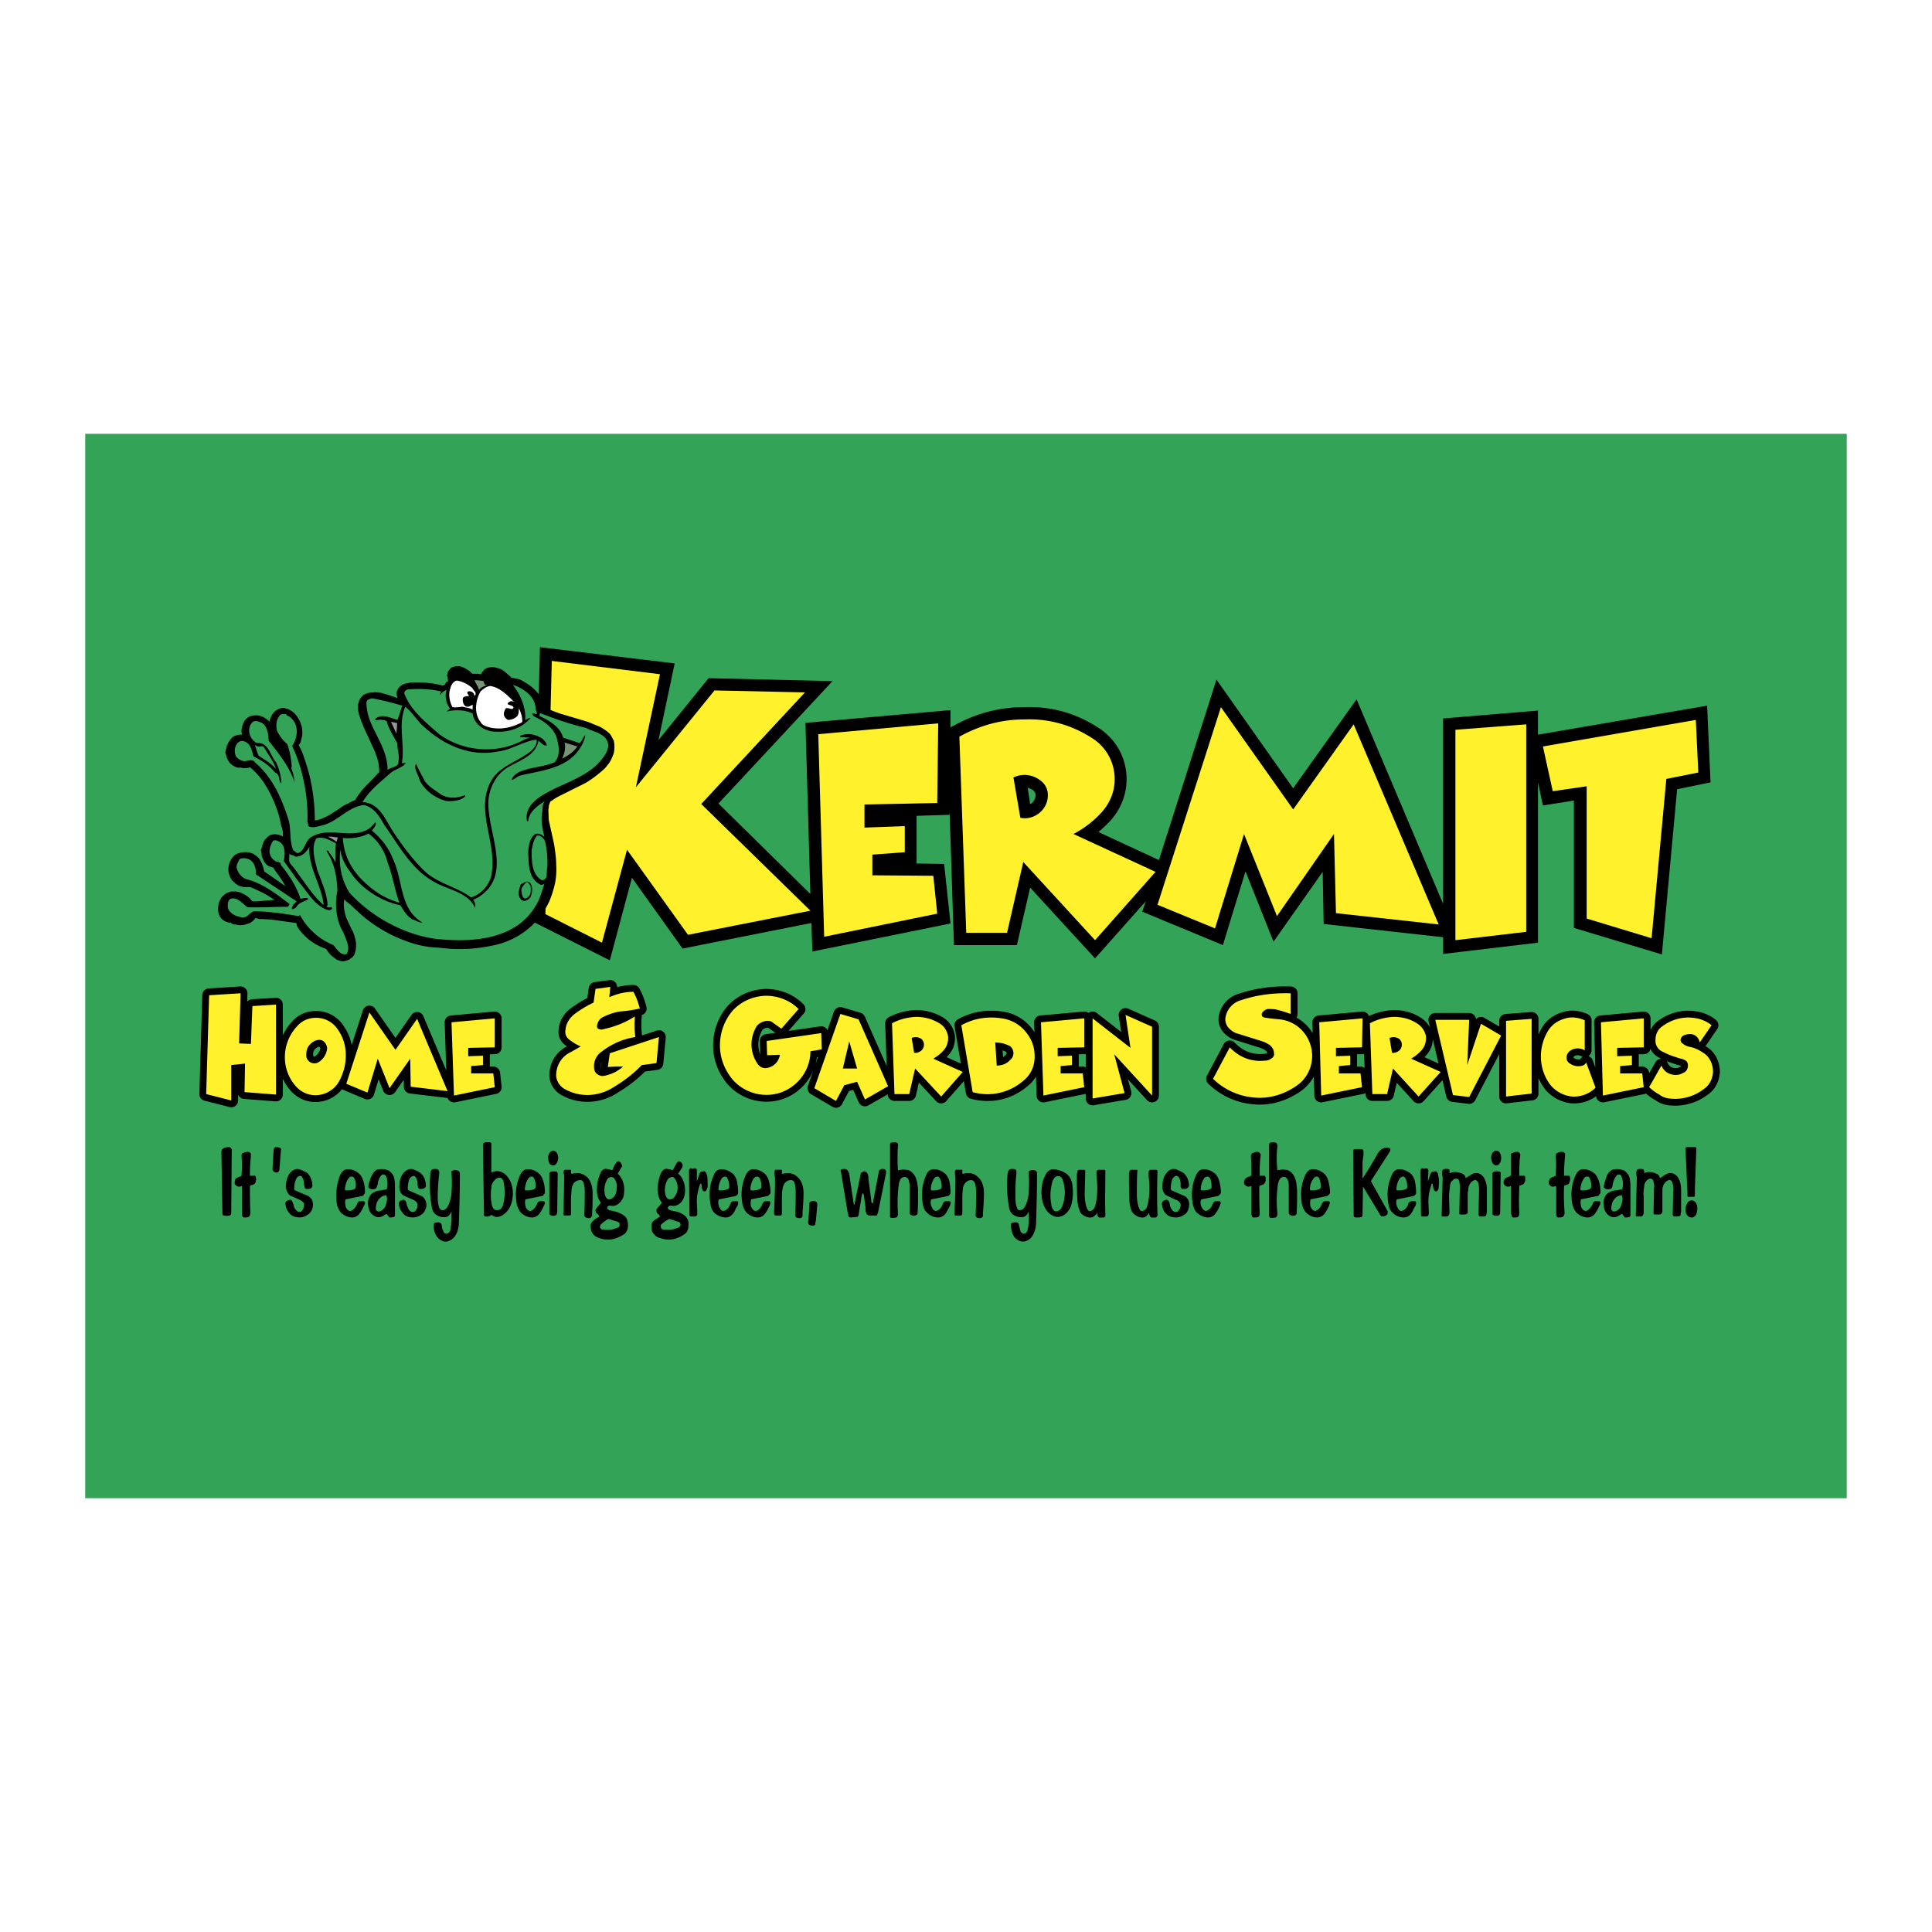 <svg xmlns="http://www.w3.org/2000/svg" width="2500" height="2500" viewBox="0 0 192.756 192.756"><path fill-rule="evenodd" clip-rule="evenodd" fill="#fff" d="M0 0h192.756v192.756H0V0z"/><path fill-rule="evenodd" clip-rule="evenodd" fill="#33a457" d="M8.504 43.281h175.748v106.195H8.504V43.281z"/><path d="M102.779 80.216h.049c.295-.196.49-.54.49-.883 0-.196-.098-.343-.244-.491a1.823 1.823 0 0 0-.541-.245l.246 1.619zm50.668-2.158v15.991l-9.465 1.128v-1.668l-11.92-1.324-.098-5.2-4.906 6.965-2.795-7.014-2.256 7.357-8.045-3.335.344-1.03-5.053 5.69-6.475-7.063-1.324 5.739h-6.279l-.441-13.538v.54l-3.286.099v4.757l2.747.049.637 5.935-13.783 2.796-.098-2.845-12.851 2.55-5.052-7.063-2.208 8.241-7.701-3.875.735-27.37 13.44 1.619-1.619 7.652 5.003-6.18 12.361.294-11.38 12.213 9.172 9.025-.491-17.07 14.47-1.275v1.717l.295-.147c2.207-1.227 4.513-1.864 7.064-1.864 2.697-.098 5.148.588 7.406 2.06 1.52.981 2.502 2.501 2.746 4.268.246 1.814-.295 3.531-1.471 4.905-.393.441-.834.833-1.275 1.226l6.033 2.796 5.738-18.001 7.652 10.84 6.328-8.878 8.633 20.405V71.681l9.465-.785V73.3l16.875-2.894.342 7.651-3.334.687-1.521 16.481-8.779-2.649V79.873l-3.09.491-.49-2.306z" fill-rule="evenodd" clip-rule="evenodd"/><path d="M54.416 91.203l.637-25.261 10.792 1.324-2.405 11.282 7.848-9.663 9.025.196-10.35 11.134L80.854 90.86 68.64 93.264l-6.082-8.486-2.501 9.271-5.641-2.846zm39.19-19.031l-.098 7.946-7.259.147v2.305l4.022-.147v2.6l-3.237.246v2.06l6.083.049.392 3.777-11.281 2.305-.589-20.208 11.967-1.08zm7.505 5.395l.688 4.022c.686.147 1.373-.049 1.912-.491a2.257 2.257 0 0 0 .834-1.766c0-.589-.246-1.079-.688-1.422-.783-.637-1.814-.784-2.746-.343zm-5.395-4.071c2.06-1.128 4.169-1.717 6.476-1.717 2.451-.098 4.707.54 6.768 1.864a4.806 4.806 0 0 1 2.207 3.434c.197 1.422-.244 2.796-1.176 3.875a10.021 10.021 0 0 1-2.895 2.256l8.191 3.777-6.033 6.818-7.162-7.799-1.617 7.063h-4.072l-.687-19.571zm47.823 18.737l-10.25-1.128-.197-7.897-5.689 8.191-3.287-8.191-2.893 9.418-5.74-2.354 6.328-19.718 7.211 10.202 6.033-8.486 8.484 19.963zm8.732.736l-7.064.833V72.81l7.064-.54v20.699zm17.168-15.892l-3.189.638-1.471 15.892-6.475-1.962V78.45l-3.385.491-.98-4.464 15.254-2.649.246 5.249z" fill-rule="evenodd" clip-rule="evenodd" fill="#fff22d"/><path d="M22.385 89.241v.049c-.196.098-.294.245-.393.441-.098.196-.196.344-.196.589a1.86 1.86 0 0 0 0 .736c.049.294.196.491.392.687.196.147.393.245.638.294l.098.049.049-.049h.049l.049.049c.049.049.099.099.147.099.098.049.196.049.245.049h.049c.344.098.638.098.981 0l.441-.147c.147-.098.245-.147.392-.294.049-.049.098-.098.147-.196h.049l.196.049c.049 0 .098.049.147.049H26.159l.883.049 2.501.343.049.049v.049c0 .098.049.147.049.245.049.049.098.147.147.196l.049.098c.294.392.589.687.932.981.54.441 1.128.735 1.766.98l.049.049c.196.343.442.638.785.834.098.098.245.196.393.245.147.049.294.098.441.098h.098c.147-.049.245-.049.343-.098a.79.79 0 0 0 .343-.196c.196-.099.294-.246.393-.441.098-.295.147-.589.147-.883s-.049-.54-.147-.834a2.31 2.31 0 0 0-.294-.735l-.343-.736a3.073 3.073 0 0 1-.246-.589l-.049-.147a4.45 4.45 0 0 1-.147-1.128c0-.147.049-.245.049-.393l.098.099.098.098.49.393c.196.196.393.393.638.589l.196.196a14.09 14.09 0 0 0 4.415 2.698c1.128.442 2.158.687 3.335.736l.54.049c1.717.196 3.286.098 4.954-.245 2.551-.491 4.611-2.109 5.69-4.415.245-.588.392-1.079.54-1.667a6.97 6.97 0 0 0 .147-2.011c0-.638-.098-1.275-.196-1.962l-.54-2.452-.049-1.08c.049-.098.049-.245.049-.343.049-.196.099-.294.147-.441l.245-.147c.246-.196.54-.343.834-.49l2.453-1.226a11.088 11.088 0 0 0 1.716-1.275c.197-.147.344-.343.491-.54.294-.343.441-.736.588-1.128a3.023 3.023 0 0 0 0-1.325l-.049-.049c-.098-.196-.196-.392-.343-.588a3.433 3.433 0 0 0-.49-.392c-.294-.196-.54-.344-.834-.442l-.834-.343-2.796-.834a22.135 22.135 0 0 1-1.619-.637v-.098c-.098-.441-.245-.834-.54-1.227a4.324 4.324 0 0 0-1.226-1.079c-.246-.147-.441-.294-.736-.392l-.736-.147-.196-.196-.294-.245c-.147-.147-.295-.245-.442-.343s-.343-.147-.54-.196c-.294-.098-.589-.098-.932 0l-.294.147c-.049.098-.098.147-.147.196-.098.098-.147.196-.196.294h-.098c-.098-.049-.147-.049-.246-.049h-.49l-.098-.049c-.049-.098-.147-.147-.245-.245-.147-.098-.245-.147-.393-.245a3.34 3.34 0 0 0-.491-.196c-.294-.049-.588 0-.834.098l-.098.049-.245.294c-.049.098-.098.147-.098.245s-.049.147-.049.245c0 .049.049.098.049.196l.049.246v.098c0 .049-.049.049-.049.049l-.147.049-.099.245c-.098 0-.147.049-.196.098l-.246-.049c-1.03-.245-1.962-.294-2.992-.245l-.294.049c-.049 0-.147.049-.245.049-.098.049-.147.049-.246.098-.196.098-.343.245-.49.441v.049c-.049.049-.049.098-.098.196a.68.68 0 0 0 0 .441c0 .049.049.098.049.147 0 .049 0 .049.049.098l-.098-.049-.736-.245c-.246-.098-.491-.147-.785-.245-.294-.049-.589-.098-.883-.049-.344 0-.638.098-.932.245l-.049.049-.049.049c-.245.245-.393.54-.441.932v.294c0 .245.049.441.098.637.049.197.147.393.196.589l.196.49c.147.344.294.687.442.981l.447.979c.147.294.294.588.393.932.245.589.344 1.128.344 1.766l-.687.736c-.392.392-.736.735-1.079 1.128-.245.343-.441.589-.638.932-.246.099-.491.196-.687.344a2.49 2.49 0 0 0-.785.441l-.687.441c-.245.196-.491.294-.736.441-.245.098-.441.196-.735.294l-.246.049c-.049 0-.098 0-.147.049v-.343c-.049-2.011-.344-3.875-1.03-5.837a6.82 6.82 0 0 0-.588-1.373l.049-.049.049-.049c0-.049.049-.098.098-.147 0-.049 0-.098.049-.147V73.79c.147-.343.147-.735.098-1.128a2.9 2.9 0 0 0-.834-1.569 3.269 3.269 0 0 0-.54-.344c-.147-.049-.245-.049-.343-.098-.245-.049-.49 0-.736.147-.196.098-.343.245-.491.441-.147.246-.245.441-.294.736h-.049c-.147-.147-.245-.245-.442-.343-.196-.147-.392-.196-.637-.246-.294-.049-.589 0-.883.099l-.049.049h-.049a1.46 1.46 0 0 0-.588.833c-.098.294-.147.589-.049.932H24.004c-.098 0-.246 0-.343.049-.245.049-.441.147-.589.344-.147.147-.245.343-.343.49-.049.147-.147.294-.147.441-.049.196-.098.344-.098.54l.049.049c.049.245.098.441.245.687.099.147.197.294.344.393.196.147.392.245.588.294h.294l.246.049h.343c.099 0 .245-.049.393-.098v.049a7.197 7.197 0 0 1 1.569 1.864 12.42 12.42 0 0 1 1.178 2.6c.147.441.245.932.343 1.422.098.147.098.344.147.54v.441c-.098-.049-.196-.098-.343-.147-.196-.049-.393-.098-.638-.049-.245 0-.49.147-.637.344l-.147.147c-.098.098-.147.246-.196.343-.049.147-.098.246-.098.344l-.147.392.049.098c0 .147.049.294.049.491.049.098.099.245.147.343a.79.79 0 0 0 .196.343.981.981 0 0 0 .588.393l.196.049.294.441c.343.441.638.883.932 1.422l-2.109-1.471a3.619 3.619 0 0 0-.196-.687 1.914 1.914 0 0 0-.491-.785c-.147-.098-.245-.196-.441-.294-.441-.196-.932-.196-1.422-.049a1.467 1.467 0 0 0-.392.196 1.904 1.904 0 0 0-.589 1.814c.049.147.098.344.196.491.098.196.245.343.393.441.049.098.147.147.245.196.147.098.294.196.49.196.099.049.196.049.294.049h.54l.441.196c.441.196.834.393 1.275.638l.687.441-1.667.147h-.54l-.147-.147a1.145 1.145 0 0 0-.343-.343c-.196-.147-.393-.245-.589-.343a1.73 1.73 0 0 0-.687-.147h-.344a2.413 2.413 0 0 0-.54.196c-.049.05-.098.099-.147.099z" fill-rule="evenodd" clip-rule="evenodd"/><path d="M27.536 109.205l-3.139-.245.049-2.846-1.374.147v3.531l-2.501-.637.294-9.859 3.139-.196-.147 5.003 1.177.049.147-3.776 2.354-.147v8.976h.001zm6.964-3.924c0 .882-.196 1.667-.588 2.452a2.718 2.718 0 0 1-2.158 1.521c-.932.099-1.815-.294-2.403-1.079-1.325-1.668-1.226-4.12.245-5.739.54-.638 1.275-.932 2.109-.883.833.05 1.569.491 2.011 1.178.539.784.784 1.618.784 2.55zm-1.863-.687a.904.904 0 0 0-.245-.588c-.147-.196-.393-.295-.687-.246-.344.05-.687.295-.932.638-.196.295-.245.688-.196 1.08.049.245.245.441.441.539.245.098.49.098.687 0 .54-.294.882-.834.932-1.423zm12.017 4.267l-3.679-.441-.049-2.796-2.06 2.943-1.177-2.943-1.03 3.385-2.109-.883 2.305-7.112 2.6 3.728 2.159-3.09 3.04 7.209zm4.709-7.258v2.894l-2.648.049v.834l1.472-.049v.932l-1.178.098v.736h2.208l.147 1.373-4.071.834-.246-7.309 4.316-.392zm13.832-2.65c.294.54.49 1.079.637 1.668-.687.147-1.275.245-1.961.294-.638.099-1.177.295-1.766.589-.294.147-.49.49-.54.834 0 .098 0 .147.049.245a.374.374 0 0 0 .196.099.541.541 0 0 0 .392 0c1.128-.246 2.158-.638 3.139-1.275-.049.735-.049 1.373.049 2.06-1.275.196-2.354.687-3.385 1.472a1.75 1.75 0 0 0-.736 1.569c0 .245.099.49.294.638.196.147.441.245.687.196.735-.147 1.373-.441 1.913-.932-.54 0-.981 0-1.521.049l.196-1.373 4.905-1.619-.245 2.6-1.471.196c-.932.981-1.962 1.717-3.139 2.403-1.472.785-3.188.785-4.611-.049-.49-.294-.833-.883-.784-1.472.049-.932.588-1.766 1.422-2.158l1.03-.589c-.393-.146-.687-.343-1.03-.588-.393-.246-.589-.638-.491-1.079.049-.589.344-1.079.785-1.472.638-.49 1.275-.883 2.011-1.227l.196-1.373 1.472-.196-.099 1.03c.788-.344 1.572-.54 2.406-.54zm16.481 1.717l-1.717 1.962-.834-.588c-.147-.147-.343-.196-.588-.196-.491.049-.981.294-1.177.784a3.392 3.392 0 0 0 .245 3.531c.196.295.54.442.883.393a1.56 1.56 0 0 0 1.325-1.324l-1.275.05-.049-1.423 5.445-.785.049 1.619-1.128.196c0 1.814-1.177 3.434-2.845 4.071-1.717.637-3.629.146-4.855-1.178-.834-.98-1.325-2.158-1.325-3.482 0-1.275.441-2.502 1.275-3.482.883-.933 2.011-1.423 3.286-1.472 1.225 0 2.402.441 3.285 1.324zm8.928 7.701l-2.306 1.324-.785-1.766-1.275.343-.834 1.57-2.158-1.275 2.6-7.407 1.815.54 2.943 6.671zm-3.091-1.766l-.785-2.698-.638 2.698h1.423zm3.483-4.512c.735-.393 1.521-.589 2.354-.638.883 0 1.668.196 2.453.687.441.294.687.736.785 1.227.049.539-.098 1.029-.441 1.422-.294.344-.638.589-1.03.834l2.943 1.324-2.158 2.453-2.6-2.796-.589 2.551h-1.471l-.246-7.064zm1.962 1.47l.246 1.472c.246.05.491-.049.687-.196.196-.146.294-.392.294-.637a.79.79 0 0 0-.245-.54 1.006 1.006 0 0 0-.982-.099zm6.083 5.397l-1.129-6.671c1.325-.736 2.795-.933 4.317-.638a3.713 3.713 0 0 1 2.207 1.422c.588.736.834 1.619.785 2.551-.049.883-.441 1.668-1.129 2.207a5.428 5.428 0 0 1-5.051 1.129zm2.256-4.954l.146 2.305c.49 0 .932-.147 1.275-.49.246-.196.393-.441.393-.735 0-.344-.195-.688-.49-.785a3.224 3.224 0 0 0-1.324-.295zm8.877-2.403v2.894l-2.648.049v.834l1.424-.049v.932l-1.129.098v.736h2.207l.146 1.373-4.07.834-.246-7.309 4.316-.392zm6.769 7.7l-3.777-4.12 1.031 3.875-3.189.539v-7.994l3.777 2.942-.49-3.286 2.648 1.177v6.867zm6.082-1.667l1.668-3.14c.932.981 2.158 1.472 3.482 1.324a.992.992 0 0 0 .639-.196c.195-.098.342-.294.293-.539 0-.344-.195-.638-.441-.834a3.18 3.18 0 0 0-.834-.393l-2.354-.736c-.393-.098-.785-.392-1.029-.735-.197-.343-.246-.687-.148-1.03a2.148 2.148 0 0 1 1.521-1.569c1.619-.539 3.236-.735 4.953-.687v2.06c-.441-.146-.834-.294-1.275-.392-.293-.099-.637-.099-.98-.099-.146 0-.295.099-.441.196-.098.098-.195.196-.195.344 0 .049 0 .098.049.196.049.049.098.049.146.098.539.099 1.029.147 1.57.196 1.52.147 2.746 1.227 3.139 2.697.393 1.472-.146 3.041-1.422 3.925-1.275.883-2.748 1.324-4.268 1.177a6.676 6.676 0 0 1-4.073-1.863zm14.913-6.033l-.049 2.894-2.6.049v.834l1.422-.049v.932l-1.129.098v.736h2.158l.148 1.373-4.072.834-.195-7.309 4.317-.392zm.736.49c.734-.393 1.52-.589 2.354-.638.883 0 1.668.196 2.404.687.441.294.734.736.834 1.227.049.539-.1 1.029-.441 1.422-.295.344-.639.589-1.031.834l2.943 1.324-2.207 2.453-2.551-2.796-.588 2.551h-1.473l-.244-7.064zm1.961 1.47l.246 1.472c.244.05.49-.049.686-.196.197-.146.295-.392.295-.637a.786.786 0 0 0-.246-.54 1.003 1.003 0 0 0-.981-.099zm11.135-.245l-3.188 6.132-1.619-.196-1.766-7.505h3.385l-.197 4.513 1.373-4.12 2.012 1.176zm3.041 5.788l-2.551.295v-7.554l2.551-.196v7.455zm6.377-.587c-.639.638-1.473.932-2.355.883a3.253 3.253 0 0 1-2.207-1.227c-1.127-1.569-1.178-3.63-.195-5.297.344-.589.932-1.03 1.619-1.227.686-.245 1.422-.147 2.059.146v2.992c-.49-.294-1.176-.245-1.568.147-.197.196-.246.393-.246.638 0 .196.148.441.344.539a1.45 1.45 0 0 0 1.275.196c.146-.049.244-.147.344-.294l.93 2.504zm4.806-6.916v2.894l-2.648.049v.834l1.471-.049v.932l-1.176.098v.736h2.207l.146 1.373-4.072.834-.195-7.309 4.267-.392zm6.77.686l-1.178 1.717c-.098-.491-.49-.834-.932-.834-.295 0-.539.049-.785.196-.098.098-.195.245-.195.392 0 .147.098.295.195.344.246.196.441.294.736.344.49.098.883.294 1.324.588.637.393.98 1.128.98 1.913-.049.688-.344 1.324-.932 1.717a4.713 4.713 0 0 1-3.434.932c-.344-.049-.688-.146-.98-.392-.393-.196-.688-.441-1.031-.736l1.227-2.158c.246.589.785.933 1.422.933.246 0 .492-.05.736-.196.295-.099.49-.393.49-.736 0-.245-.098-.441-.293-.539-.197-.099-.393-.147-.59-.196-.588-.196-1.078-.344-1.619-.638a1.186 1.186 0 0 1-.734-1.227c0-.539.244-1.029.686-1.324 1.129-.834 2.502-1.079 3.826-.687.393.146.737.292 1.081.587z" fill="none" stroke="#000" stroke-width="1.363" stroke-linejoin="round" stroke-miterlimit="2.613"/><path d="M27.536 109.205l-3.139-.245.049-2.846-1.374.147v3.531l-2.501-.637.294-9.859 3.139-.196-.147 5.003 1.177.049.147-3.776 2.354-.147v8.976h.001zm6.964-3.924c0 .882-.196 1.667-.588 2.452a2.718 2.718 0 0 1-2.158 1.521c-.932.099-1.815-.294-2.403-1.079-1.325-1.668-1.226-4.12.245-5.739.54-.638 1.275-.932 2.109-.883.833.05 1.569.491 2.011 1.178.539.784.784 1.618.784 2.55zm-1.863-.687a.904.904 0 0 0-.245-.588c-.147-.196-.393-.295-.687-.246-.344.05-.687.295-.932.638-.196.295-.245.688-.196 1.08.049.245.245.441.441.539.245.098.49.098.687 0 .54-.294.882-.834.932-1.423zm12.017 4.267l-3.679-.441-.049-2.796-2.06 2.943-1.177-2.943-1.03 3.385-2.109-.883 2.305-7.112 2.6 3.728 2.159-3.09 3.04 7.209zm4.709-7.258v2.894l-2.648.049v.834l1.472-.049v.932l-1.178.098v.736h2.208l.147 1.373-4.071.834-.246-7.309 4.316-.392zm13.832-2.65c.294.54.49 1.079.637 1.668-.687.147-1.275.245-1.961.294-.638.099-1.177.295-1.766.589-.294.147-.49.49-.54.834 0 .098 0 .147.049.245a.374.374 0 0 0 .196.099.541.541 0 0 0 .392 0c1.128-.246 2.158-.638 3.139-1.275-.049.735-.049 1.373.049 2.06-1.275.196-2.354.687-3.385 1.472a1.75 1.75 0 0 0-.736 1.569c0 .245.099.49.294.638.196.147.441.245.687.196.735-.147 1.373-.441 1.913-.932-.54 0-.981 0-1.521.049l.196-1.373 4.905-1.619-.245 2.6-1.471.196c-.932.981-1.962 1.717-3.139 2.403-1.472.785-3.188.785-4.611-.049-.49-.294-.833-.883-.784-1.472.049-.932.588-1.766 1.422-2.158l1.03-.589c-.393-.146-.687-.343-1.03-.588-.393-.246-.589-.638-.491-1.079.049-.589.344-1.079.785-1.472.638-.49 1.275-.883 2.011-1.227l.196-1.373 1.472-.196-.099 1.03c.788-.344 1.572-.54 2.406-.54zm16.481 1.717l-1.717 1.962-.834-.588c-.147-.147-.343-.196-.588-.196-.491.049-.981.294-1.177.784a3.392 3.392 0 0 0 .245 3.531c.196.295.54.442.883.393a1.56 1.56 0 0 0 1.325-1.324l-1.275.05-.049-1.423 5.445-.785.049 1.619-1.128.196c0 1.814-1.177 3.434-2.845 4.071-1.717.637-3.629.146-4.855-1.178-.834-.98-1.325-2.158-1.325-3.482 0-1.275.441-2.502 1.275-3.482.883-.933 2.011-1.423 3.286-1.472 1.225 0 2.402.441 3.285 1.324zm8.928 7.701l-2.306 1.324-.785-1.766-1.275.343-.834 1.57-2.158-1.275 2.6-7.407 1.815.54 2.943 6.671zm-3.091-1.766l-.785-2.698-.638 2.698h1.423zm3.483-4.512c.735-.393 1.521-.589 2.354-.638.883 0 1.668.196 2.453.687.441.294.687.736.785 1.227.049.539-.098 1.029-.441 1.422-.294.344-.638.589-1.03.834l2.943 1.324-2.158 2.453-2.6-2.796-.589 2.551h-1.471l-.246-7.064zm1.962 1.47l.246 1.472c.246.05.491-.049.687-.196.196-.146.294-.392.294-.637a.79.79 0 0 0-.245-.54 1.006 1.006 0 0 0-.982-.099zm6.083 5.397l-1.129-6.671c1.325-.736 2.795-.933 4.317-.638a3.713 3.713 0 0 1 2.207 1.422c.588.736.834 1.619.785 2.551-.049.883-.441 1.668-1.129 2.207a5.428 5.428 0 0 1-5.051 1.129zm2.256-4.954l.146 2.305c.49 0 .932-.147 1.275-.49.246-.196.393-.441.393-.735 0-.344-.195-.688-.49-.785a3.224 3.224 0 0 0-1.324-.295zm8.877-2.403v2.894l-2.648.049v.834l1.424-.049v.932l-1.129.098v.736h2.207l.146 1.373-4.07.834-.246-7.309 4.316-.392zm6.769 7.7l-3.777-4.12 1.031 3.875-3.189.539v-7.994l3.777 2.942-.49-3.286 2.648 1.177v6.867zm6.082-1.667l1.668-3.14c.932.981 2.158 1.472 3.482 1.324a.992.992 0 0 0 .639-.196c.195-.098.342-.294.293-.539 0-.344-.195-.638-.441-.834a3.18 3.18 0 0 0-.834-.393l-2.354-.736c-.393-.098-.785-.392-1.029-.735-.197-.343-.246-.687-.148-1.03a2.148 2.148 0 0 1 1.521-1.569c1.619-.539 3.236-.735 4.953-.687v2.06c-.441-.146-.834-.294-1.275-.392-.293-.099-.637-.099-.98-.099-.146 0-.295.099-.441.196-.098.098-.195.196-.195.344 0 .049 0 .098.049.196.049.049.098.049.146.098.539.099 1.029.147 1.57.196 1.52.147 2.746 1.227 3.139 2.697.393 1.472-.146 3.041-1.422 3.925-1.275.883-2.748 1.324-4.268 1.177a6.676 6.676 0 0 1-4.073-1.863zm14.913-6.033l-.049 2.894-2.6.049v.834l1.422-.049v.932l-1.129.098v.736h2.158l.148 1.373-4.072.834-.195-7.309 4.317-.392zm.736.49c.734-.393 1.52-.589 2.354-.638.883 0 1.668.196 2.404.687.441.294.734.736.834 1.227.049.539-.1 1.029-.441 1.422-.295.344-.639.589-1.031.834l2.943 1.324-2.207 2.453-2.551-2.796-.588 2.551h-1.473l-.244-7.064zm1.961 1.47l.246 1.472c.244.05.49-.049.686-.196.197-.146.295-.392.295-.637a.786.786 0 0 0-.246-.54 1.003 1.003 0 0 0-.981-.099zm11.135-.245l-3.188 6.132-1.619-.196-1.766-7.505h3.385l-.197 4.513 1.373-4.12 2.012 1.176zm3.041 5.788l-2.551.295v-7.554l2.551-.196v7.455zm6.377-.587c-.639.638-1.473.932-2.355.883a3.253 3.253 0 0 1-2.207-1.227c-1.127-1.569-1.178-3.63-.195-5.297.344-.589.932-1.03 1.619-1.227.686-.245 1.422-.147 2.059.146v2.992c-.49-.294-1.176-.245-1.568.147-.197.196-.246.393-.246.638 0 .196.148.441.344.539a1.45 1.45 0 0 0 1.275.196c.146-.049.244-.147.344-.294l.93 2.504zm4.806-6.916v2.894l-2.648.049v.834l1.471-.049v.932l-1.176.098v.736h2.207l.146 1.373-4.072.834-.195-7.309 4.267-.392zm6.77.686l-1.178 1.717c-.098-.491-.49-.834-.932-.834-.295 0-.539.049-.785.196-.098.098-.195.245-.195.392 0 .147.098.295.195.344.246.196.441.294.736.344.49.098.883.294 1.324.588.637.393.98 1.128.98 1.913-.049.688-.344 1.324-.932 1.717a4.713 4.713 0 0 1-3.434.932c-.344-.049-.688-.146-.98-.392-.393-.196-.688-.441-1.031-.736l1.227-2.158c.246.589.785.933 1.422.933.246 0 .492-.05.736-.196.295-.099.49-.393.49-.736 0-.245-.098-.441-.293-.539-.197-.099-.393-.147-.59-.196-.588-.196-1.078-.344-1.619-.638a1.186 1.186 0 0 1-.734-1.227c0-.539.244-1.029.686-1.324 1.129-.834 2.502-1.079 3.826-.687.393.146.737.292 1.081.587z" fill-rule="evenodd" clip-rule="evenodd" fill="#fff22d"/><path d="M27.83 71.485c-.294.441-.294.932-.197 1.422.246.49.589.981 1.03 1.324a8.34 8.34 0 0 1 .441 2.256l-.049.147c.196.441.294.981.343 1.422-.54-1.618-1.619-2.894-2.6-4.169 0-.54-.098-1.325-.588-1.717-.294-.147-.687-.344-.981-.147-.393.343-.441.834-.294 1.324.147.344.343.589.687.785 1.177-.098 1.324 1.227 1.913 1.913.294.588.49 1.324.54 2.011l-.049.098c-.245-.343-.098-.932-.588-1.079-.588-.736-1.374-1.226-2.159-1.619-.147-.589-.294-1.373-1.029-1.521-.295-.049-.442.098-.589.245-.294.393-.294.932-.098 1.325.245.245.49.392.785.441.393 0 .834-.294 1.128.147 1.716 1.472 2.649 3.581 3.335 5.788.245.981.049 1.962.441 2.943.196.098.343.393.588.245.638-.294.589-1.275 1.325-1.619 1.814-.981 3.826.294 5.592-.735.245-.147.49-.442.687-.687.147.196-.049.441-.147.588l-.197.249c.883.736 1.668 1.667 2.109 2.845 1.03 2.159.638 5.003 2.943 6.328-.344.049-.687-.245-.981-.294-.588-.344-.883-.883-1.226-1.423-1.913-.393-3.924-1.668-5.003-3.335-.49-.638-.932-1.471-.981-2.256-.196 1.521.098 3.09.932 4.366 2.207 2.404 5.396 4.12 8.486 4.562 3.483.393 7.946.196 10.006-3.188.49-.736.687-1.57.932-2.306-.049 0-.245.196-.393.098-1.226-.588-1.177-2.109-1.226-3.237.049-.687.147-1.374.687-1.815.392-.098.638.049.932.294-.196-.833-.393-1.717-.196-2.6 0-.343 0-.687.245-.981-.638.393-1.619 1.079-1.668 2.011-.147.049-.147-.147-.147-.245-.098-1.275 1.03-2.06 2.011-2.6 1.667-.932 3.629-1.472 5.052-2.845.441-.49 1.03-1.128 1.079-1.864-.098-1.226-1.472-1.324-2.256-1.766-1.521-.344-3.041-.883-4.562-1.472l-.049.294c1.03.491 2.06 1.079 2.354 2.158l1.619.54c.294-.147.343-.589.588-.785-.049.441-.245.883-.539 1.325-1.275 2.011-3.875 2.208-5.936 2.698-.343.098-.54.393-.883.441.294-.736 1.079-.932 1.815-1.128.833-.196 1.717-.294 2.501-.638.638-.736.393-1.766.147-2.6-.393-.932-1.325-1.57-2.208-1.962l-.196-.246c.049-.049.196-.098.246-.049l.196.098c.098-.245-.098-.392-.098-.637-.049-1.128-1.079-1.864-2.06-2.257l-.196-.049c.736.932 1.325 2.256 1.226 3.532a.79.79 0 0 1 .54-.245c-1.03 1.177-2.501 1.521-3.974 1.324-.882-.196-1.667-.785-1.814-1.766-.785-.392-1.766-.392-2.6-.196l.343-.294c-.392-.54-.54-1.226-.343-1.864-.294.099-.49.295-.687.54 0-.098.098-.245.147-.393-1.079-.245-2.207-.294-3.335-.196-.196.049-.343.196-.343.393.637 1.717 2.158 2.894 3.482 4.071 2.501 1.814 5.935 2.011 8.583.49l.491-.147-.981-.049c-.049-.098.049-.196.147-.196.735-.245 1.422-.049 2.06.344.196.196.392.393.441.687-.343.049-.589-.294-.834-.49-.246 1.422-1.717 1.913-2.845 2.551-1.373.687-2.158 2.256-2.158 3.728 0 3.188 2.453 7.21-1.03 9.369l-.491.245c.196.147.245.589.196.785-.735-1.569-2.648-1.766-4.022-2.55-2.354-1.275-3.581-3.679-5.052-5.739-.441-.785-.981-1.716-2.011-1.961-1.667.196-2.649 1.716-4.267 2.06-.491.098-.932.295-1.324 0 .098-.147-.049-.245-.049-.343.098-2.453-.442-5.346-1.521-7.603.441-.687.638-1.57.245-2.354-.196-.294-.393-.588-.785-.687-.049-.245-.245-.098-.343-.147-.242-.004-.34.094-.438.241z" fill-rule="evenodd" clip-rule="evenodd" fill="#33a457"/><path d="M36.561 70.21c.049 2.403 2.109 4.022 2.109 6.622.294-.343 1.177-.245 1.079-.883.147-.588-.147-1.177-.098-1.766-.392-.735-.883-1.471-1.079-2.256-.294-.099-.687-.196-1.03-.049-.049 0-.147-.098-.098-.147.638-.589 1.521-.098 2.207.098.196-.441.294-.932.49-1.422-.98-.295-1.961-.54-2.992-.736-.294.048-.637.146-.588.539z" fill-rule="evenodd" clip-rule="evenodd" fill="#33a457"/><path d="M44.948 68.64c-.245.588-.098 1.374.196 1.913.343.049.687 0 .981-.049.343.098.687.098 1.03.294v-.491c-.196.099-.393.246-.588.196-.246-.049-.344-.294-.393-.54 0-.147-.049-.392.147-.441.147-.049.294-.098.441-.049.049-.196-.294-.294-.049-.491a.546.546 0 0 1 .54.196l.098.245c.294-.294-.098-.49-.196-.736-.393-.392-.981-.687-1.569-.785-.343.052-.588.444-.638.738z" fill-rule="evenodd" clip-rule="evenodd" fill="#fff"/><path d="M47.793 68.836c.196-.245.49-.392.834-.49-.344 0-.294-.147-.393-.392a5.411 5.411 0 0 0-.883-.098c.099.343.344.588.442.98z" fill-rule="evenodd" clip-rule="evenodd" fill="#769575"/><path d="M47.941 68.983c-.491.883-.687 2.158 0 3.041.196.393.687.491 1.079.589 1.079.196 2.06-.049 3.041-.54l.049-.098c0-.441-.147-.932-.343-1.324 0 .294 0 .539-.147.785a1.343 1.343 0 0 1-.932.392c-.294-.147-.491-.441-.392-.785.049-.147.098-.294.196-.392.294-.049.638.245.736-.049 0-.343-.981-.196-.393-.588.147-.099.343-.049.49.049-.637-.638-1.422-1.472-2.403-1.619-.442.049-.687.294-.981.539z" fill-rule="evenodd" clip-rule="evenodd" fill="#fff"/><path d="M40.092 76.145c.098 0 .295-.049.393 0-.344.442-1.03.589-1.472.932-1.03.932-2.109 1.717-2.845 2.943 1.766.098 2.305 1.864 3.139 3.09.932 1.374 1.962 2.796 3.237 3.973 1.374 1.128 3.042 1.422 4.463 2.453 1.08-.343 1.962-1.374 2.061-2.501.49-3.238-1.864-6.475.147-9.467.981-1.275 2.6-1.668 3.777-2.649.294-.245.638-.687.54-1.128-1.324.147-2.501 1.03-3.826 1.178-2.747.588-5.445-.638-7.407-2.453-.687-.588-1.128-1.422-1.864-2.011-.784 1.814.001 3.776-.343 5.64zM25.819 75.409c.588.392 1.226.735 1.717 1.324-.245-.785-.785-1.472-1.227-2.207-.147-.147-.392 0-.588-.049l-.294-.147c.147.343.196.735.392 1.079z" fill-rule="evenodd" clip-rule="evenodd" fill="#33a457"/><path d="M39.553 73.202c0-.294.098-.736.049-1.079-.196 0-.393-.098-.589-.098l.54 1.177z" fill-rule="evenodd" clip-rule="evenodd" fill="#949698"/><path d="M41.858 77.812c.441.981 1.569 1.864 2.698 2.109.588.049 1.521-.049 1.864-.491l-.049-.098c-.687.294-1.569.393-2.354-.049-.588-.442-1.177-.736-1.618-1.324-.294-.589-.687-1.227-.883-1.766-.295.492.244 1.08.342 1.619z" fill-rule="evenodd" clip-rule="evenodd"/><path d="M56.083 75.703c.54-.294 1.128-.638 1.521-1.226l-1.275-.392c.146.588-.05 1.177-.246 1.618z" fill-rule="evenodd" clip-rule="evenodd" fill="#769575"/><path d="M26.898 84.777c-.049.442.147.834.49 1.08.196.196.638.049.638.441.834 1.03 1.521 2.061 1.962 3.385.196-.049.589-.196.785 0-.294.245-.834.294-1.128.687-.099.196-.246.294-.491.343-.098-.147.049-.294.098-.441l.343-.344-4.071-2.697c.049-.54-.147-1.227-.638-1.472-.294-.147-.687-.196-.981-.049-.147.294-.343.588-.294.883.147.588.589 1.079 1.177 1.177 1.521.441 2.796 1.422 4.071 2.403.049.098-.049.196-.147.294-1.324 0-2.697.098-4.021.049-.54-.393-1.03-1.079-1.717-.834-.295.245-.246.54-.246.883.147.54.736.834 1.275.933.687.245.883-.589 1.472-.589 1.521.049 2.894.245 4.316.49l.147-.098c.687 1.325 1.962 2.453 3.335 2.992.343.392.687 1.079 1.325.883.392-.736-.099-1.423-.344-2.159-.736-1.177-.883-2.845-.589-4.169-.049-1.373-.294-2.747-1.079-3.924 0-.049.049-.098.099-.049.196.049.098.147.196.245.245.294.441.588.588.932.049-.637-.049-1.275.049-1.913-.588-.294-1.275-.736-1.962-.491-.54.932-.147 2.158.098 3.14.393 1.128.981 2.305 1.03 3.531l-.099.098c.099.147.246.147.442.098v-.049c.098.049.098.147.098.196-.098.196-.393.147-.54.098-1.324-.539-1.913-1.814-2.795-2.796l-1.472-2.06c.098-.588.196-1.422-.343-1.864-.245-.147-.491-.294-.736-.147-.194.296-.292.59-.341.884z" fill-rule="evenodd" clip-rule="evenodd" fill="#33a457"/><path d="M32.735 83.502c.294.098.589.294.834.491l.147-.442c-.343 0-.637-.147-.981-.049z" fill-rule="evenodd" clip-rule="evenodd" fill="#949698"/><path d="M34.207 83.601c.147 2.6 1.717 4.316 3.728 5.641a9.435 9.435 0 0 0 1.913.834c-.49-1.374-.687-2.796-1.177-4.022a5.067 5.067 0 0 0-1.913-2.894c-.688.391-1.718.538-2.551.441zM29.449 85.464c-.147-.196-.54-.098-.589-.343.049.294-.098.736.098 1.03 1.128 1.325 1.913 2.845 3.237 4.072l.098.049c-.196-1.913-1.569-3.777-1.422-5.788-.294.539-.785 1.03-1.422.98zM53.042 84.827c0 1.03 0 2.453 1.03 2.992.687-.049.393-.883.54-1.324a9.365 9.365 0 0 0-.245-2.6c-.098-.197-.294-.442-.589-.54-.098.049-.196-.049-.245.049-.344.491-.393.932-.491 1.423z" fill-rule="evenodd" clip-rule="evenodd" fill="#33a457"/><path d="M51.963 88.211c-.147.441-.343.933-.098 1.374.098.196.245.294.441.294.294 0 .49-.196.638-.393.147-.441.245-.883 0-1.324-.344-.441-.638-.049-.981.049z" fill-rule="evenodd" clip-rule="evenodd"/><path d="M52.012 88.849c.049.246.049.589.294.785.147.049.294-.049.392-.147.344-.294.246-.687.246-1.079-.098-.147-.196-.392-.441-.392-.197.244-.491.489-.491.833z" fill-rule="evenodd" clip-rule="evenodd" fill="#33a457"/><path d="M22.091 114.943c0-.146.049-.245.098-.294s.098-.098.147-.098c.196-.099.392-.099.588-.099 0 0 .049.049.098.049.049.05.098.147.098.245l-.049 6.279a.27.27 0 0 1-.147.245 1.398 1.398 0 0 1-.638 0c-.049-.05-.098-.099-.098-.196v-.245l-.097-5.886zm2.06 3.533v-.099l-.049-.049h-.049c0 .049-.049.049-.098.049a.395.395 0 0 1-.441-.146c-.098-.05-.098-.147-.098-.245 0-.147.049-.295.098-.393a1.43 1.43 0 0 1 .393-.196c.049 0 .147-.05.196-.099v-.146c.049-.638.049-1.178 0-1.815 0-.146.049-.294.147-.294.196-.099.441-.147.637-.099l.147.147v.196c-.049.589-.098 1.128-.098 1.717v.294h.441c.049 0 .098 0 .098.049.049.05.049.099.049.147.049.147.049.196 0 .295 0 .196-.098.343-.246.392l-.294.099c-.049.049-.049.098-.049.147 0 .883 0 1.717.049 2.6 0 .146-.098.343-.196.393-.147.049-.294.049-.441.049-.098 0-.196-.147-.196-.295v-2.698zm3.14-3.63c0-.099 0-.147.049-.245 0-.049.049-.099.049-.099.196-.098.393-.049.589.05.049.049.098.146.049.195l-.147 1.914c0 .146-.098.244-.147.294-.147.049-.294.049-.393-.05-.049 0-.098-.098-.147-.195v-.147l.098-1.717zm1.716 4.464c-.245-.099-.441-.491-.49-.883 0-.54.147-1.03.392-1.374.295-.343.638-.49.981-.392.245.098.49.195.735.343.294.245.491.687.54 1.177 0 .099 0 .196-.049.246 0 .049-.049.098-.098.146-.147.049-.294.049-.441.049-.098 0-.196-.098-.196-.195 0-.099-.049-.196-.049-.295 0-.245-.049-.49-.196-.687-.049-.147-.196-.147-.294-.099a.443.443 0 0 0-.294.295c-.147.294-.196.638-.196.98 0 .05.049.147.098.147l1.275.54c.098.049.196.146.343.294.099.196.196.441.147.735-.049.393-.245.688-.49.834-.393.295-.785.344-1.227.246-.294-.05-.589-.246-.785-.589-.147-.196-.196-.491-.245-.736 0-.098.049-.196.098-.245.049-.049.049-.049.098-.049.098-.049.196-.098.294-.098s.147.098.196.146c.049.147.098.245.147.393.049.196.098.393.245.49.147.196.344.245.491.147.196-.147.294-.393.294-.638v-.196l-.147-.147c-.098-.098-.196-.146-.294-.195l-.883-.39zm5.788-1.767c-.245.295-.343.688-.392 1.129l.049.049s0 .049.049.049h.196c.245 0 .49-.049.687-.147.049-.049.098-.098.098-.195.049-.344 0-.638-.147-.884-.049-.098-.147-.196-.294-.146a.265.265 0 0 0-.246.145zm-1.177 2.649c-.147-1.03-.049-2.012.294-2.895.196-.441.491-.687.834-.637.392 0 .736.146 1.03.392.196.147.344.393.441.687.147.393.196.785.196 1.227 0 .099-.049.147-.098.196-.049.049-.049.099-.098.147-.098 0-.147.049-.245.049l-1.472.294c-.049 0-.049.05-.049.099-.049.294 0 .588.098.784.147.245.343.344.54.245.196-.098.393-.343.54-.637.049-.197.147-.295.294-.295h.392l.098.098v.147c-.049.05-.049.147-.098.196-.098.196-.196.441-.343.638-.196.344-.49.54-.834.54-.392 0-.735-.147-1.079-.441-.196-.196-.343-.491-.441-.834zm3.384.834c-.196-.246-.294-.688-.294-1.08.049-.441.245-.784.491-.932.245-.146.539-.245.785-.245l.54-.098c.049 0 .098-.05.098-.196a1.624 1.624 0 0 0 0-.687c0-.147 0-.246-.098-.393-.049-.196-.245-.245-.393-.196-.098.049-.147.146-.245.294-.098.196-.196.393-.196.638-.049.147-.098.295-.147.393-.049.049-.098.098-.147.098a.688.688 0 0 1-.54-.049l-.098-.098v-.196c.049-.099.049-.245.098-.393.049-.049.049-.098.049-.147.049-.146.098-.294.196-.441.147-.393.441-.637.736-.637.343-.05.637 0 .98.146.098.098.196.147.295.294.147.147.196.344.245.589.049.295.049.589.049.883v2.648c0 .05 0 .099-.049.147 0 .05-.049.05-.098.05-.098.049-.246.049-.344.049-.049 0-.098 0-.098-.049l-.196-.246c0-.049-.049-.049-.098-.049l-.245.147c-.442.295-.883.198-1.276-.244zm1.619-1.374c0-.147-.049-.245-.049-.343 0-.049-.049-.099-.049-.049-.393 0-.736.294-.932.735a2.467 2.467 0 0 0-.098.589.27.27 0 0 0 .147.245c.049.049.098.049.147.049.246-.049.393-.147.588-.393.148-.244.197-.539.246-.833zm1.717-.342c-.294-.099-.491-.491-.491-.883 0-.54.098-1.03.393-1.374.294-.343.638-.49.981-.392.245.098.491.195.687.343.343.245.54.687.588 1.177 0 .099 0 .196-.049.246-.049.049-.049.098-.147.146-.147.049-.294.049-.441.049-.049 0-.147-.098-.147-.195-.049-.099-.049-.196-.049-.295 0-.245-.049-.49-.196-.687-.098-.147-.196-.147-.294-.099-.147.05-.245.147-.343.295a3.164 3.164 0 0 0-.147.98c0 .05.049.147.098.147l1.226.54c.147.049.245.146.343.294.147.196.196.441.196.735-.098.393-.245.688-.491.834a1.422 1.422 0 0 1-1.226.246c-.343-.05-.588-.246-.785-.589a1.323 1.323 0 0 1-.245-.736c0-.098.049-.196.098-.245 0-.049.049-.049.098-.049.098-.049.196-.098.294-.098.049 0 .147.098.196.146.049.147.098.245.098.393.098.196.147.393.245.49.147.196.393.245.54.147.196-.147.294-.393.294-.638 0-.098 0-.147-.049-.196 0-.049-.049-.099-.099-.147-.098-.098-.196-.146-.294-.195l-.882-.39zm2.746 1.128a12.334 12.334 0 0 1-.147-3.286c0-.099 0-.196.049-.246v-.098l.147-.146a.99.99 0 0 1 .54 0c.049.049.098.098.147.195v.245c-.098.834-.147 1.57-.147 2.403 0 .344.049.688.147.981.098.196.246.294.393.245.147 0 .245-.098.392-.245.245-.393.393-.883.441-1.472.049-.687.049-1.324 0-2.011v-.147c.049-.049.049-.049.098-.049a.533.533 0 0 1 .54 0c.098 0 .147.098.196.245v.245c0 1.668-.049 3.14-.098 4.808-.049.735-.343 1.373-.834 1.618-.441.295-.932.147-1.324-.294-.245-.344-.392-.785-.343-1.227 0-.098.049-.196.098-.196.147-.049.245-.049.392-.049.049 0 .098 0 .147.049.098.049.098.099.147.196l.049.343c.049.148.098.246.147.344.049.147.147.196.246.196.196 0 .392-.146.441-.441.049-.343.098-.687.098-1.03v-.784c-.098.294-.294.539-.539.589-.344.049-.687 0-1.03-.246-.196-.147-.343-.393-.393-.735zm5.886-1.031c0 .295.05.539.099.785.049.294.196.49.393.539h.196c.245 0 .441-.196.54-.539a5.018 5.018 0 0 0 .049-2.257c-.049-.245-.196-.441-.392-.441s-.392.099-.54.295a.997.997 0 0 0-.294.735c-.051.294-.051.589-.051.883zm1.718 1.324c-.343.441-.736.688-1.177.688a.534.534 0 0 1-.343-.147c-.098-.05-.197-.05-.246 0a.371.371 0 0 1-.196.098h-.294c-.049 0-.098-.049-.147-.098v-.147l-.098-6.916c0-.049.049-.098.049-.147 0-.049.049-.049.098-.049.049-.049.049-.049.098-.049h.441c.049 0 .049 0 .098.049l.05.049v2.943c.687-.393 1.471-.049 1.913.883.391.882.293 2.108-.246 2.843zm2.06-3.188c-.245.295-.344.688-.393 1.129 0 0 0 .049.049.049 0 0 0 .049.049.049h.196c.246 0 .491-.049.687-.147.049-.049.098-.098.098-.195.049-.344-.049-.638-.147-.884-.098-.098-.147-.196-.294-.146a.263.263 0 0 0-.245.145zm-1.178 2.649c-.196-1.03-.098-2.012.294-2.895.196-.441.49-.687.833-.637.393 0 .736.146 1.03.392.196.147.343.393.441.687.147.393.196.785.196 1.227 0 .099-.049.147-.098.196s-.049.099-.098.147c-.098 0-.147.049-.246.049l-1.471.294c-.049 0-.049.05-.049.099-.049.294 0 .588.099.784.147.245.343.344.54.245.196-.098.392-.343.54-.637.049-.197.147-.295.294-.295h.392l.098.098v.147c-.049.05-.049.147-.098.196-.098.196-.196.441-.344.638-.196.344-.49.54-.833.54-.393 0-.736-.147-1.079-.441-.195-.196-.343-.491-.441-.834zm4.12-4.66a.995.995 0 0 1-.294.687.467.467 0 0 1-.589-.147c-.098-.244-.147-.539-.098-.784.098-.294.245-.441.441-.49.147 0 .246.049.393.196a.974.974 0 0 1 .147.538zm-.882 1.619a.27.27 0 0 1 .147-.246c.196-.049.393-.049.589 0 .049 0 .049.05.098.147v.099l-.049 3.776c0 .099-.049.147-.049.245-.049.049-.098.099-.196.099a.474.474 0 0 1-.441-.05c-.049 0-.098-.098-.098-.195v-3.875h-.001zm1.52 4.12c-.049 0-.098 0-.098-.099 0-.049-.049-.098 0-.196 0-1.079.049-2.06.049-3.188v-.589c-.049-.099-.049-.196-.049-.295 0-.098.049-.146.147-.195h.589v.294c0 .049 0 .049.049.098 0 0 .049.05.049 0 .147 0 .245-.049.343-.049h.294c.294 0 .589.147.883.393.343.344.54.932.54 1.569 0 .688 0 1.324-.049 2.012v.195c0 .099-.049.147-.098.197 0 .049-.049.098-.099.098-.147.049-.294 0-.441-.049l-.098-.099c0-.049-.049-.049-.049-.098.049-.834.049-1.619.049-2.453 0-.294-.049-.49-.098-.735s-.196-.344-.343-.344c-.196 0-.344.05-.54.196-.196.147-.294.441-.343.785 0 .294-.049.638-.049.932v1.423c0 .098 0 .146-.098.196h-.54v.001zm4.366.343c-.245.147-.491.295-.736.54-.049.049-.098.147-.098.245s.098.196.147.245c.54.099 1.03.099 1.57-.147a.371.371 0 0 0 .196-.098c.049-.098.049-.147.049-.245 0-.099-.049-.196-.098-.196a.371.371 0 0 0-.196-.098l-.834-.246zm.834-3.09a1.314 1.314 0 0 0-.197-.883c-.098-.147-.245-.245-.392-.196-.196 0-.343.147-.441.393a2.044 2.044 0 0 0-.147 1.324c.049.294.245.54.441.49.196 0 .393-.147.54-.343.147-.245.196-.491.196-.785zm-1.963 0c0-.539.147-1.03.343-1.472.098-.294.344-.441.54-.441.245.05.392.05.637.147l.245-.54c.098-.098.147-.196.197-.294.098-.049.147-.098.245-.049s.196.146.245.294c.049.049.049.147.049.196-.049.049-.049.099-.098.147l-.344.588c.441.344.736 1.129.638 1.864 0 .393-.147.687-.343.932-.294.344-.638.491-1.03.393h-.099c-.049 0-.147.049-.196.147v.098c0 .05 0 .099.049.099a.444.444 0 0 0 .343.146l.589.147c.245.099.49.196.735.393.246.196.344.54.344.932 0 .393-.147.736-.393.884-.785.539-1.619.686-2.452.392a1.235 1.235 0 0 1-.589-.343c-.196-.196-.294-.54-.294-.883a.62.62 0 0 1 .196-.441c.098-.099.196-.196.294-.246l.393-.245c-.099-.147-.147-.245-.246-.294s-.098-.147-.147-.295c0-.098.049-.195.098-.245l.441-.539c-.291-.344-.438-.883-.39-1.472zm7.211 3.09c-.294.147-.54.295-.785.54-.049.049-.098.147-.049.245 0 .098.049.196.098.245.54.099 1.03.099 1.57-.147.098 0 .147-.049.196-.098.049-.098.098-.147.098-.245-.049-.099-.049-.196-.098-.196-.098-.049-.147-.098-.246-.098l-.784-.246zm.834-3.09c0-.344-.098-.638-.245-.883-.099-.147-.196-.245-.344-.196-.196 0-.392.147-.49.393a2.044 2.044 0 0 0-.147 1.324c.049.294.246.54.491.49.196 0 .392-.147.491-.343.146-.245.244-.491.244-.785zm-2.011 0c.049-.539.147-1.03.343-1.472.147-.294.344-.441.589-.441.196.05.393.05.588.147l.294-.54c.049-.098.098-.196.196-.294.049-.049.147-.098.196-.049.147.049.196.146.294.294v.196c0 .049-.049.099-.049.147l-.393.588c.491.344.736 1.129.687 1.864-.049.393-.147.687-.343.932-.294.344-.687.491-1.03.393h-.098c-.098 0-.147.049-.196.147-.049.049-.049.049-.049.098 0 .05.049.099.049.099.147.098.245.146.343.146l.638.147c.246.099.491.196.687.393.245.196.392.54.343.932 0 .393-.147.736-.393.884-.785.539-1.569.686-2.403.392-.245-.049-.441-.147-.588-.343-.246-.196-.344-.54-.294-.883 0-.196.049-.344.147-.441.098-.099.196-.196.343-.246l.344-.245a.5.5 0 0 0-.246-.294c-.049-.049-.098-.147-.098-.295 0-.098 0-.195.098-.245l.441-.539c-.293-.344-.44-.883-.44-1.472zm3.924 1.422l.049 1.129c0 .049 0 .098-.049.146 0 .05 0 .099-.049.099-.098.049-.147.049-.245.049h-.294c-.049 0-.049 0-.098-.049l-.049-.049v-.147l-.049-4.268c0-.098 0-.146.049-.195.049-.05.049-.099.099-.099.049 0 .147 0 .196.049.049 0 .098 0 .196-.049.049 0 .098 0 .147.049.049 0 .098.05.098.099v1.177l.245-.735c.049-.147.098-.196.196-.246.098 0 .196-.049.294-.049.098 0 .147.099.196.196.049.049.049.147.098.245.049.344.049.688.049 1.03 0 .147-.049.245-.098.344-.049.146-.147.196-.196.196-.098 0-.147-.05-.196-.099-.049-.098-.049-.147-.098-.245v-.196c0-.098-.049-.147-.049-.196 0 0 0-.049-.049-.049 0 0-.049 0-.049.049 0 0-.049.049-.049.099a4.83 4.83 0 0 0-.295 1.715zm2.501-2.403a2.056 2.056 0 0 0-.343 1.129v.049c.049 0 .049.049.049.049h.245c.246 0 .441-.049.687-.147.05-.049.099-.098.099-.195 0-.344-.049-.638-.196-.884-.049-.098-.147-.196-.245-.146-.099-.002-.197.047-.296.145zm-1.128 2.649c-.196-1.03-.098-2.012.294-2.895.147-.441.491-.687.834-.637.343 0 .687.146 1.03.392.196.147.344.393.441.687.098.393.147.785.147 1.227 0 .099 0 .147-.049.196l-.147.147c-.049 0-.147.049-.196.049l-1.471.294c-.049 0-.098.05-.098.099-.049.294 0 .588.147.784.098.245.294.344.491.245.245-.098.441-.343.54-.637.049-.197.196-.295.343-.295h.392c0 .049.049.049.049.098v.147c0 .05-.049.147-.049.196-.147.196-.245.441-.343.638-.245.344-.49.54-.834.54-.392 0-.784-.147-1.128-.441a1.474 1.474 0 0 1-.393-.834zm4.317-2.649a2.048 2.048 0 0 0-.344 1.129s0 .049.049.049v.049h.245c.245 0 .441-.049.687-.147.049-.049.098-.098.098-.195.049-.344-.049-.638-.147-.884-.098-.098-.196-.196-.294-.146-.098-.002-.196.047-.294.145zm-1.129 2.649c-.196-1.03-.098-2.012.294-2.895.196-.441.49-.687.834-.637.392 0 .687.146 1.03.392.196.147.344.393.441.687.098.393.196.785.196 1.227 0 .099-.049.147-.098.196l-.147.147c-.049 0-.098.049-.196.049l-1.472.294c-.049 0-.049.05-.049.099-.049.294-.049.588.098.784.147.245.344.344.54.245.196-.098.392-.343.49-.637.098-.197.196-.295.343-.295h.392c.049.049.049.049.049.098.049.05.049.099 0 .147 0 .05 0 .147-.049.196-.098.196-.196.441-.343.638-.196.344-.491.54-.834.54-.392 0-.736-.147-1.079-.441-.194-.196-.341-.491-.44-.834zm3.287 1.079c-.049 0-.098 0-.098-.099-.049-.049-.049-.098-.049-.196.049-1.079.098-2.06.098-3.188 0-.196 0-.393-.049-.589v-.295c0-.098.049-.146.098-.195h.638v.392c.049 0 .049.05.099 0 .098 0 .245-.049.343-.049h.246c.343 0 .638.147.883.393.392.344.588.932.588 1.569 0 .688-.049 1.324-.098 2.012v.195c0 .099 0 .147-.049.197-.049.049-.049.098-.098.098-.196.049-.343 0-.49-.049 0-.049-.049-.049-.049-.099-.049-.049-.049-.049-.049-.098.049-.834.049-1.619.049-2.453 0-.294-.049-.49-.098-.735s-.196-.344-.393-.344a.707.707 0 0 0-.49.196c-.196.147-.294.441-.343.785-.049.294-.049.638-.049.932v1.423c0 .098-.049.146-.098.196h-.542v.001zm3.384-1.127v-.147c.049-.05.049-.099.098-.099a.625.625 0 0 1 .588 0 .374.374 0 0 1 .099.196v.147l-.147 1.619c-.049.098-.049.195-.049.294-.049.049-.049.098-.098.098-.196.05-.343.05-.49-.049-.049 0-.098-.098-.098-.147a.312.312 0 0 1 0-.294l.097-1.618zm3.974-2.993l.441 2.942c0 .05.049.099.049.099.049 0 .049-.049.049-.099l.588-2.894c0-.099.049-.196.147-.245.099-.05.147-.099.246-.099.147.049.294.147.343.344.049.146.049.245.049.393l.294 2.256v.098c.049.05.049.099.098.099s.049-.049.098-.099v-.146l.54-2.845a.33.33 0 0 1 .196-.294.534.534 0 0 1 .393 0c.049 0 .098.049.098.098.049.098.049.146.049.245l-.785 3.875c-.049.098-.049.196-.099.294-.049.099-.098.147-.196.099h-.637c-.147-.05-.245-.147-.294-.344-.049-.147-.049-.294-.049-.49l-.147-1.079c0-.098-.049-.196-.049-.245s-.049-.049-.049-.049h-.049c0 .049-.049.098-.049.098 0 .099-.049.147-.049.245l-.294 1.814c-.049.147-.098.197-.196.197l-.589.049c-.098 0-.196-.049-.245-.196 0-.099 0-.147-.049-.245l-.687-4.17c-.049-.049 0-.146 0-.146.049 0 .049-.049.098-.049a.667.667 0 0 1 .441 0c.148.097.245.243.295.489zm4.07 4.12v-7.063c0-.098 0-.147.099-.196.196-.049.392-.049.588 0l.098.099c0 .049.049.146 0 .195a20.485 20.485 0 0 0 0 2.453c.294-.049.54-.098.785-.049.539 0 .98.49 1.128 1.226.049.295.098.638.098.933 0 .735 0 1.422-.049 2.158 0 .098-.049.195-.147.195a.443.443 0 0 1-.491 0c-.098 0-.147-.146-.147-.245v-2.6c0-.245-.049-.441-.098-.638a.444.444 0 0 0-.294-.294c-.147-.049-.295 0-.442.098-.147.147-.196.344-.245.589-.147.981-.147 1.962-.098 2.943.049.098 0 .196-.049.245 0 .099-.049.147-.147.147-.147.049-.294.049-.441.049-.049 0-.098-.049-.147-.098l-.001-.147zm4.415-3.728a2.056 2.056 0 0 0-.343 1.129v.049c.049 0 .049.049.049.049h.245c.246 0 .441-.049.687-.147.049-.049.099-.098.099-.195 0-.344-.049-.638-.197-.884-.049-.098-.147-.196-.245-.146-.098-.002-.197.047-.295.145zm-1.128 2.649c-.196-1.03-.098-2.012.294-2.895.147-.441.491-.687.834-.637.392 0 .687.146 1.03.392.196.147.343.393.441.687.098.393.147.785.147 1.227 0 .099 0 .147-.049.196l-.147.147c-.049 0-.147.049-.196.049l-1.471.294c-.049 0-.098.05-.098.099-.049.294 0 .588.147.784.098.245.343.344.49.245.245-.098.442-.343.54-.637.049-.197.196-.295.343-.295h.392c.049.049.049.049.049.098.049.05.049.099 0 .147 0 .05-.049.147-.049.196-.098.196-.245.441-.343.638-.196.344-.49.54-.834.54-.392 0-.785-.147-1.079-.441-.245-.196-.392-.491-.441-.834zm3.238 1.079c-.049 0-.049 0-.099-.099v-.196c.049-1.079.099-2.06.099-3.188 0-.196 0-.393-.049-.589v-.295c0-.098.049-.146.098-.195h.638v.392c.049 0 .049.05.098 0 .098 0 .196-.049.344-.049h.245c.344 0 .637.147.883.393.393.344.588.932.588 1.569 0 .688-.049 1.324-.098 2.012v.195c0 .099 0 .147-.049.197-.049.049-.098.098-.146.098-.148.049-.295 0-.443-.049 0-.049-.049-.049-.049-.099-.049-.049-.049-.049-.049-.098.049-.834.049-1.619.049-2.453 0-.294-.049-.49-.098-.735-.098-.245-.244-.344-.392-.344a.707.707 0 0 0-.49.196c-.197.147-.344.441-.344.785-.049.294-.049.638-.049.932v1.423c0 .098-.049.146-.099.196h-.588v.001zm5.346-.833a12.292 12.292 0 0 1-.146-3.286c0-.099.049-.196.049-.246 0-.049 0-.049.049-.098 0-.049.098-.098.146-.146a.82.82 0 0 1 .49 0c.1.049.148.098.148.195v.245c-.1.834-.1 1.57-.1 2.403 0 .344.051.688.148.981.049.196.195.294.344.245.146 0 .293-.098.393-.245.244-.393.391-.883.441-1.472.049-.687.049-1.324 0-2.011 0-.049 0-.099.049-.147 0-.049.049-.049.049-.049a.625.625 0 0 1 .588 0c.049 0 .146.098.146.245v.245c0 1.668-.049 3.14-.098 4.808-.049.735-.344 1.373-.785 1.618-.49.295-.98.147-1.373-.294-.244-.344-.344-.785-.344-1.227 0-.098.051-.196.1-.196.146-.049.244-.049.393-.049.049 0 .146 0 .195.049s.098.099.098.196l.1.343c0 .148.049.246.098.344.098.147.195.196.293.196.197 0 .344-.146.393-.441.1-.343.1-.687.1-1.03v-.784c-.1.294-.295.539-.541.589-.342.049-.686 0-1.029-.246-.199-.147-.345-.393-.394-.735zm4.855-3.091c-.244 0-.441.246-.539.589-.195.736-.246 1.472-.098 2.208 0 .146.049.245.098.392.098.245.295.393.539.295.197-.05.393-.245.49-.589.295-.785.295-1.717 0-2.551-.097-.246-.292-.393-.49-.344zm-1.617 1.619c0-.589.098-1.128.342-1.619.197-.49.541-.735.934-.686.441.049.881.195 1.273.49.295.245.492.638.541 1.128a4.705 4.705 0 0 1-.1 1.864 1.517 1.517 0 0 1-.293.637c-.441.639-1.178.834-1.766.393-.589-.393-.931-1.227-.931-2.207zm3.58.834c-.049-.932-.049-1.766-.049-2.698.049-.098.049-.146.049-.245.049-.098.098-.146.195-.146H108.173c.051 0 .051 0 .1.049v.098c0 .785-.049 1.521-.049 2.306 0 .441.049.784.146 1.177.049.147.098.246.146.344s.148.147.246.147a.625.625 0 0 0 .441-.344c.049-.196.146-.343.146-.54.146-.735.146-1.422.098-2.157-.049-.295-.049-.54-.049-.785 0-.147.049-.245.098-.245.051-.049.1-.049.197-.049h.539c.049.049.049.098.049.195 0 1.472-.049 2.797 0 4.268 0 .049 0 .147-.049.196 0 .05-.049.099-.098.099h-.49a.71.71 0 0 1-.148-.196v-.245c-.146.146-.244.245-.391.343-.1.099-.197.099-.344.099-.344 0-.639-.147-.932-.441-.049-.099-.1-.147-.1-.246-.143-.298-.192-.592-.241-.984zm5.2 0c-.049-.932-.049-1.766-.049-2.698 0-.098.049-.146.049-.245.049-.098.098-.146.195-.146h.49c.051 0 .051 0 .1.049v.098c-.049.785-.049 1.521-.049 2.306 0 .441.049.784.146 1.177.049.147.098.246.146.344s.148.147.246.147a.625.625 0 0 0 .441-.344c.049-.196.146-.343.146-.54.148-.735.148-1.422.098-2.157-.049-.295-.049-.54-.049-.785 0-.147.049-.245.1-.245.049-.049.098-.049.195-.049h.491c.098.049.098.098.098.195a61.977 61.977 0 0 0 0 4.268c0 .049 0 .147-.049.196-.049.05-.098.099-.146.099h-.441a.672.672 0 0 1-.146-.196l-.051-.245a1.153 1.153 0 0 1-.342.343c-.1.099-.197.099-.344.099-.344 0-.639-.147-.932-.441-.049-.099-.098-.147-.148-.246-.098-.298-.195-.592-.195-.984zm3.777-.49c-.295-.099-.492-.491-.492-.883 0-.54.1-1.03.395-1.374.244-.343.588-.49.98-.392.244.098.441.195.686.343.344.245.541.687.59 1.177 0 .099 0 .196-.049.246l-.148.146c-.146.049-.293.049-.441.049-.098 0-.146-.098-.195-.195v-.295c0-.245-.049-.49-.197-.687-.098-.147-.195-.147-.344-.099-.098.05-.195.147-.293.295a3.164 3.164 0 0 0-.148.98c0 .05.051.147.1.147l1.227.54c.146.049.244.146.342.294.148.196.197.441.148.735-.049.393-.197.688-.441.834-.393.295-.834.344-1.275.246-.295-.05-.539-.246-.785-.589-.098-.196-.197-.491-.197-.736 0-.098.049-.196.1-.245 0-.049.049-.049.098-.049.098-.049.146-.098.246-.098.098 0 .195.098.244.146.049.147.098.245.098.393.049.196.148.393.246.49.146.196.344.245.539.147.146-.147.295-.393.295-.638 0-.098 0-.147-.049-.196s-.049-.099-.1-.147a.785.785 0 0 0-.342-.195l-.838-.39zm3.678-1.767a2.064 2.064 0 0 0-.344 1.129s0 .049.049.049v.049h.246c.246 0 .441-.049.688-.147.049-.049.098-.098.098-.195 0-.344-.049-.638-.146-.884-.1-.098-.197-.196-.295-.146-.099-.002-.199.047-.296.145zm-1.127 2.649c-.197-1.03-.1-2.012.293-2.895.197-.441.49-.687.834-.637.393 0 .688.146 1.031.392.195.147.342.393.441.687.098.393.195.785.195 1.227 0 .099-.049.147-.098.196l-.146.147c-.051 0-.1.049-.197.049l-1.471.294c-.051 0-.051.05-.1.099-.049.294 0 .588.148.784.146.245.344.344.49.245.244-.098.441-.343.539-.637.098-.197.197-.295.344-.295h.393c.049.049.049.049.049.098.049.05.049.099 0 .147 0 .05-.049.147-.049.196-.098.196-.197.441-.344.638-.195.344-.49.54-.834.54-.393 0-.736-.147-1.078-.441-.245-.196-.343-.491-.44-.834zm5.836-1.716v-.099s0-.049-.049-.049c-.049.049-.098.049-.146.049-.148.05-.295 0-.441-.146a.378.378 0 0 1-.1-.245c0-.147.051-.295.148-.393a.773.773 0 0 1 .344-.196c.098 0 .146-.05.195-.099s.049-.098.049-.146c0-.638 0-1.178-.049-1.815 0-.146.098-.294.195-.294.197-.099.393-.147.59-.099l.146.147c.048.048.049.147.049.196-.098.589-.098 1.128-.098 1.717v.294h.393c.049 0 .098 0 .146.049 0 .05.049.099.049.147v.295c-.049.196-.146.343-.244.392l-.295.099c-.049.049-.098.098-.098.147 0 .883 0 1.717.049 2.6 0 .146-.049.343-.146.393-.148.049-.295.049-.49.049-.1 0-.148-.147-.197-.295v-2.698zm1.765 2.795v-7.063c0-.098.049-.147.098-.196.197-.049.393-.049.59 0 .049 0 .049.049.098.099 0 .049.049.146.049.195a10.27 10.27 0 0 0 0 2.453c.246-.049.49-.098.785-.049.49 0 .932.49 1.08 1.226.049.295.098.638.098.933 0 .735 0 1.422-.049 2.158 0 .098-.049.195-.1.195a.526.526 0 0 1-.539 0c-.049 0-.146-.146-.146-.245v-2.6c0-.245 0-.441-.098-.638a.513.513 0 0 0-.246-.294.57.57 0 0 0-.49.098 1.64 1.64 0 0 0-.246.589 11.931 11.931 0 0 0-.049 2.943c0 .098-.049.196-.049.245-.049.099-.098.147-.146.147-.197.049-.344.049-.49.049-.051 0-.1-.049-.1-.098-.05-.049-.05-.098-.05-.147zm4.465-3.728a1.75 1.75 0 0 0-.393 1.129s0 .049.049.049c0 0 0 .049.049.049h.195c.246 0 .441-.049.688-.147.049-.049.098-.098.098-.195 0-.344-.049-.638-.146-.884-.098-.098-.197-.196-.295-.146a.264.264 0 0 0-.245.145zm-1.178 2.649c-.197-1.03-.098-2.012.295-2.895.195-.441.49-.687.832-.637.393 0 .688.146 1.031.392.195.147.344.393.441.687.098.393.195.785.195 1.227 0 .099-.049.147-.098.196l-.146.147c-.049 0-.098.049-.197.049l-1.471.294c-.049 0-.049.05-.049.099-.049.294-.049.588.098.784.146.245.344.344.49.245.246-.098.441-.343.539-.637.1-.197.197-.295.344-.295h.393c.049.049.049.049.049.098.049.05.049.099 0 .147 0 .05-.049.147-.049.196-.098.196-.195.441-.344.638-.195.344-.49.54-.834.54-.393 0-.734-.147-1.078-.441-.197-.196-.343-.491-.441-.834zm5.151.638l-.049-5.936c0-.098 0-.147.049-.196s.098-.049.146-.049h.639c.098 0 .146.049.195.196v.196c0 .196 0 .344-.049.49 0 .147-.049.295-.049.49v1.57a42.994 42.994 0 0 0 1.52-2.502c.295-.49.736-.687 1.178-.539.049.049.049.049.049.098.049.049.049.098 0 .147 0 .098-.049.146-.049.146l-1.863 2.895 1.668 2.992c0 .049.049.098 0 .146v.147l-.148.147a.904.904 0 0 1-.342.098.269.269 0 0 1-.246-.147l-1.717-2.845-.049 2.845c0 .099-.049.197-.098.197-.148.049-.295.049-.441.049h-.148c-.048 0-.098-.049-.146-.049 0-.05-.049-.05-.049-.147l-.001-.439zm4.609-3.287a2.064 2.064 0 0 0-.342 1.129v.049c.049 0 .049.049.049.049h.244c.246 0 .443-.049.688-.147.049-.049.098-.098.098-.195 0-.344-.049-.638-.195-.884-.049-.098-.146-.196-.246-.146-.099-.002-.196.047-.296.145zm-1.127 2.649c-.197-1.03-.098-2.012.295-2.895.146-.441.49-.687.832-.637.344 0 .688.146 1.031.392.195.147.344.393.441.687.098.393.146.785.146 1.227 0 .099 0 .147-.049.196l-.146.147c-.049 0-.148.049-.197.049l-1.471.294c-.049 0-.098.05-.098.099-.049.294 0 .588.146.784.098.245.295.344.49.245.246-.098.441-.343.539-.637.051-.197.197-.295.344-.295h.392c0 .049.049.049.049.098v.147c0 .05-.049.147-.049.196-.146.196-.244.441-.344.638-.195.344-.49.54-.832.54-.395 0-.785-.147-1.08-.441-.244-.196-.39-.491-.439-.834zm3.973-.246l.049 1.129c0 .049-.049.098-.049.146 0 .05-.049.099-.049.099-.098.049-.195.049-.295.049h-.293s-.049 0-.049-.049c-.051 0-.051-.049-.051-.049v-.147l-.049-4.268c0-.098 0-.146.049-.195 0-.05.051-.099.1-.099s.098 0 .195.049c.049 0 .098 0 .146-.049.1 0 .148 0 .197.049.049 0 .049.05.098.099v.098l-.049 1.079.246-.735c.049-.147.146-.196.195-.246.146 0 .246-.049.344-.049.049 0 .146.099.195.196.049.049.049.147.049.245.1.344.1.688.049 1.03 0 .147 0 .245-.049.344-.049.146-.146.196-.244.196-.049 0-.098-.05-.146-.099-.051-.098-.051-.147-.1-.245 0-.049 0-.147-.049-.196v-.196l-.049-.049s-.049 0-.049.049c-.049 0-.049.049-.049.099a4.851 4.851 0 0 0-.293 1.715zm5.838-1.274v2.158c0 .146-.049.245-.049.343-.051.099-.051.147-.1.147-.098.049-.146.049-.244.049h-.295a.105.105 0 0 1-.098-.098c-.049 0-.049-.099-.049-.147l.049-2.256c0-.246 0-.54-.049-.785-.049-.147-.1-.245-.197-.294-.049-.05-.146-.099-.195-.05-.344.099-.639.491-.639 1.03-.049.147-.049.245-.049.393v1.864c-.049.049-.098.098-.146.098-.049.049-.148.049-.246.049h-.393c0-.049-.049-.049-.049-.098v-.099l.049-2.452c0-.196 0-.393-.049-.589 0-.196-.146-.343-.293-.343a.448.448 0 0 0-.344.146c-.197.147-.295.344-.295.638-.049.344-.098.688-.098 1.03l.049 1.619c0 .098-.049.146-.098.245-.049.049-.098.098-.148.098h-.49l-.049-.049v-.099l.098-3.629c0-.147 0-.246-.049-.393v-.245c0-.147.049-.245.148-.294a.987.987 0 0 1 .539 0c.049.049.049.098.049.146v.294a.443.443 0 0 1 .344-.146c.295-.05.588 0 .932.146.146.05.295.196.344.441l.539-.343c.441-.295.932-.196 1.275.294.196.347.296.739.296 1.181zm1.422-3.14c0 .295-.098.539-.295.687-.195.099-.393.049-.539-.147a1.14 1.14 0 0 1-.146-.784c.098-.294.244-.441.441-.49a.45.45 0 0 1 .393.196.99.99 0 0 1 .146.538zm-.883 1.619c0-.099.049-.196.146-.246.197-.049.393-.049.59 0 .049 0 .098.05.098.147v.099l-.049 3.776c0 .099 0 .147-.049.245-.049.049-.1.099-.148.099-.195.049-.342.049-.49-.05-.049 0-.098-.098-.098-.195 0-.147.049-.246 0-.393v-3.482zm1.863 1.325V118.328h-.049c-.049.049-.098.049-.146.049-.148.05-.295 0-.441-.146a.376.376 0 0 1-.098-.245c0-.147.049-.295.146-.393.098-.099.244-.147.393-.196.049 0 .098-.05.146-.099s.049-.098.049-.146v-1.815c-.049-.146.049-.294.148-.294.195-.099.393-.147.588-.099.098.05.146.099.146.147.049.049.049.147.049.196-.098.589-.098 1.128-.098 1.717v.294h.441c.049 0 .049 0 .098.049.051.05.051.099.051.147v.295c-.051.196-.148.343-.246.392l-.295.099c-.049.049-.049.098-.049.147a23.012 23.012 0 0 0 0 2.6c0 .146-.049.343-.146.393-.146.049-.295.049-.441.049-.098 0-.197-.147-.197-.295-.049-.049-.049-.098-.049-.098v-2.6zm4.514 0c0-.049 0-.099-.049-.099v-.049h-.049c-.051.049-.051.049-.1.049-.195.05-.344 0-.441-.146-.098-.05-.098-.147-.098-.245 0-.147.049-.295.098-.393.148-.099.246-.147.393-.196.049 0 .148-.05.197-.099v-.146c.049-.638.049-1.178 0-1.815 0-.146.049-.294.146-.294.195-.099.393-.147.637-.099l.148.147v.196c-.049.589-.098 1.128-.098 1.717v.294h.441c.049 0 .098 0 .098.049.049.05.049.099.049.147.049.147 0 .196 0 .295-.049.196-.098.343-.246.392l-.293.099c-.049.049-.049.098-.049.147-.051.883 0 1.717.049 2.6 0 .146-.1.343-.197.393-.146.049-.293.049-.441.049-.098 0-.195-.147-.195-.295v-2.698zm2.795-.933c-.244.295-.344.688-.393 1.129l.049.049s0 .049.051.049h.195c.246 0 .49-.049.688-.147.049-.049.098-.098.098-.195.049-.344-.049-.638-.148-.884-.049-.098-.146-.196-.293-.146a.265.265 0 0 0-.247.145zm-1.178 2.649c-.195-1.03-.098-2.012.295-2.895.197-.441.49-.687.834-.637.393 0 .736.146 1.031.392.195.147.342.393.441.687.146.393.195.785.195 1.227 0 .099-.049.147-.098.196s-.049.099-.098.147c-.1 0-.148.049-.246.049l-1.471.294c-.051 0-.051.05-.051.099-.049.294 0 .588.1.784.146.245.342.344.539.245.195-.098.393-.343.539-.637.049-.197.148-.295.295-.295h.393l.098.098v.147c-.049.05-.049.147-.098.196-.098.196-.197.441-.344.638-.195.344-.49.54-.834.54-.393 0-.736-.147-1.08-.441-.194-.196-.341-.491-.44-.834zm3.385.834c-.195-.246-.293-.688-.293-1.08.049-.441.244-.784.49-.932.244-.146.49-.245.785-.245l.539-.098c.049 0 .098-.05.098-.196a1.624 1.624 0 0 0 0-.687c0-.147-.049-.246-.098-.393-.049-.196-.246-.245-.393-.196-.098.049-.146.146-.246.294a2.468 2.468 0 0 0-.244.638.928.928 0 0 1-.098.393c-.051.049-.1.098-.148.098a.686.686 0 0 1-.539-.049l-.098-.098v-.196c.049-.099.049-.245.098-.393.049-.049.049-.098.049-.147l.146-.441c.197-.393.492-.637.785-.637.344-.05.639 0 .982.146.098.098.195.147.293.294.148.147.197.344.246.589.049.295.049.589.049.883v2.648c0 .05 0 .099-.049.147 0 .05-.049.05-.098.05-.1.049-.246.049-.344.049-.049 0-.098 0-.098-.049l-.197-.246c0-.049-.049-.049-.098-.049l-.246.147c-.439.295-.93.198-1.273-.244zm1.619-1.374c0-.147-.049-.245-.049-.343 0-.049-.049-.099-.049-.049-.393 0-.736.294-.932.735-.049.196-.1.393-.1.589 0 .098.051.195.148.245.049.049.098.049.146.049.197-.049.441-.147.59-.393.148-.244.197-.539.246-.833zm5.838-.98v2.158c0 .146-.049.245-.049.343 0 .099-.051.147-.1.147-.098.049-.146.049-.244.049h-.295a.105.105 0 0 1-.098-.098c-.049 0-.049-.099-.049-.147l.049-2.256c.049-.246 0-.54-.049-.785a.812.812 0 0 0-.148-.294c-.098-.05-.195-.099-.244-.05-.344.099-.639.491-.639 1.03V120.879c0 .049-.049.098-.049.147-.049.049-.049.098-.098.098-.098.049-.195.049-.295.049h-.393c0-.049 0-.049-.049-.098v-.099l.049-2.452c.051-.196 0-.393-.049-.589 0-.196-.146-.343-.293-.343-.1 0-.246.049-.344.146-.148.147-.295.344-.295.638-.049.344-.098.688-.049 1.03v1.619c0 .098-.049.146-.098.245-.049.049-.098.098-.146.098h-.492l-.049-.049v-.099l.098-3.629c0-.147 0-.246-.049-.393v-.245c0-.147.098-.245.148-.294a.987.987 0 0 1 .539 0c.049.049.049.098.098.146v.294c.049-.098.146-.146.295-.146.293-.05.588 0 .932.146.146.05.295.196.344.441l.539-.343c.441-.295.932-.196 1.275.294.197.347.297.739.297 1.181zm.636.392l-.195-4.366v-.146l.098-.099h.883c.049 0 .049.049.098.099 0 0 .049.049 0 .049-.049 1.422-.098 2.648-.146 4.021v.687c0 .048-.049.049-.049.098H168.458c-.049 0-.049 0-.098-.049V119.064h-.001zm.442 2.404c-.195 0-.344-.049-.441-.196-.146-.147-.195-.344-.195-.589 0-.344.146-.687.342-.834.246-.146.492-.098.688.147a.987.987 0 0 1 .146.539c0 .245-.049.491-.146.687-.099.147-.246.246-.394.246z" fill-rule="evenodd" clip-rule="evenodd"/></svg>